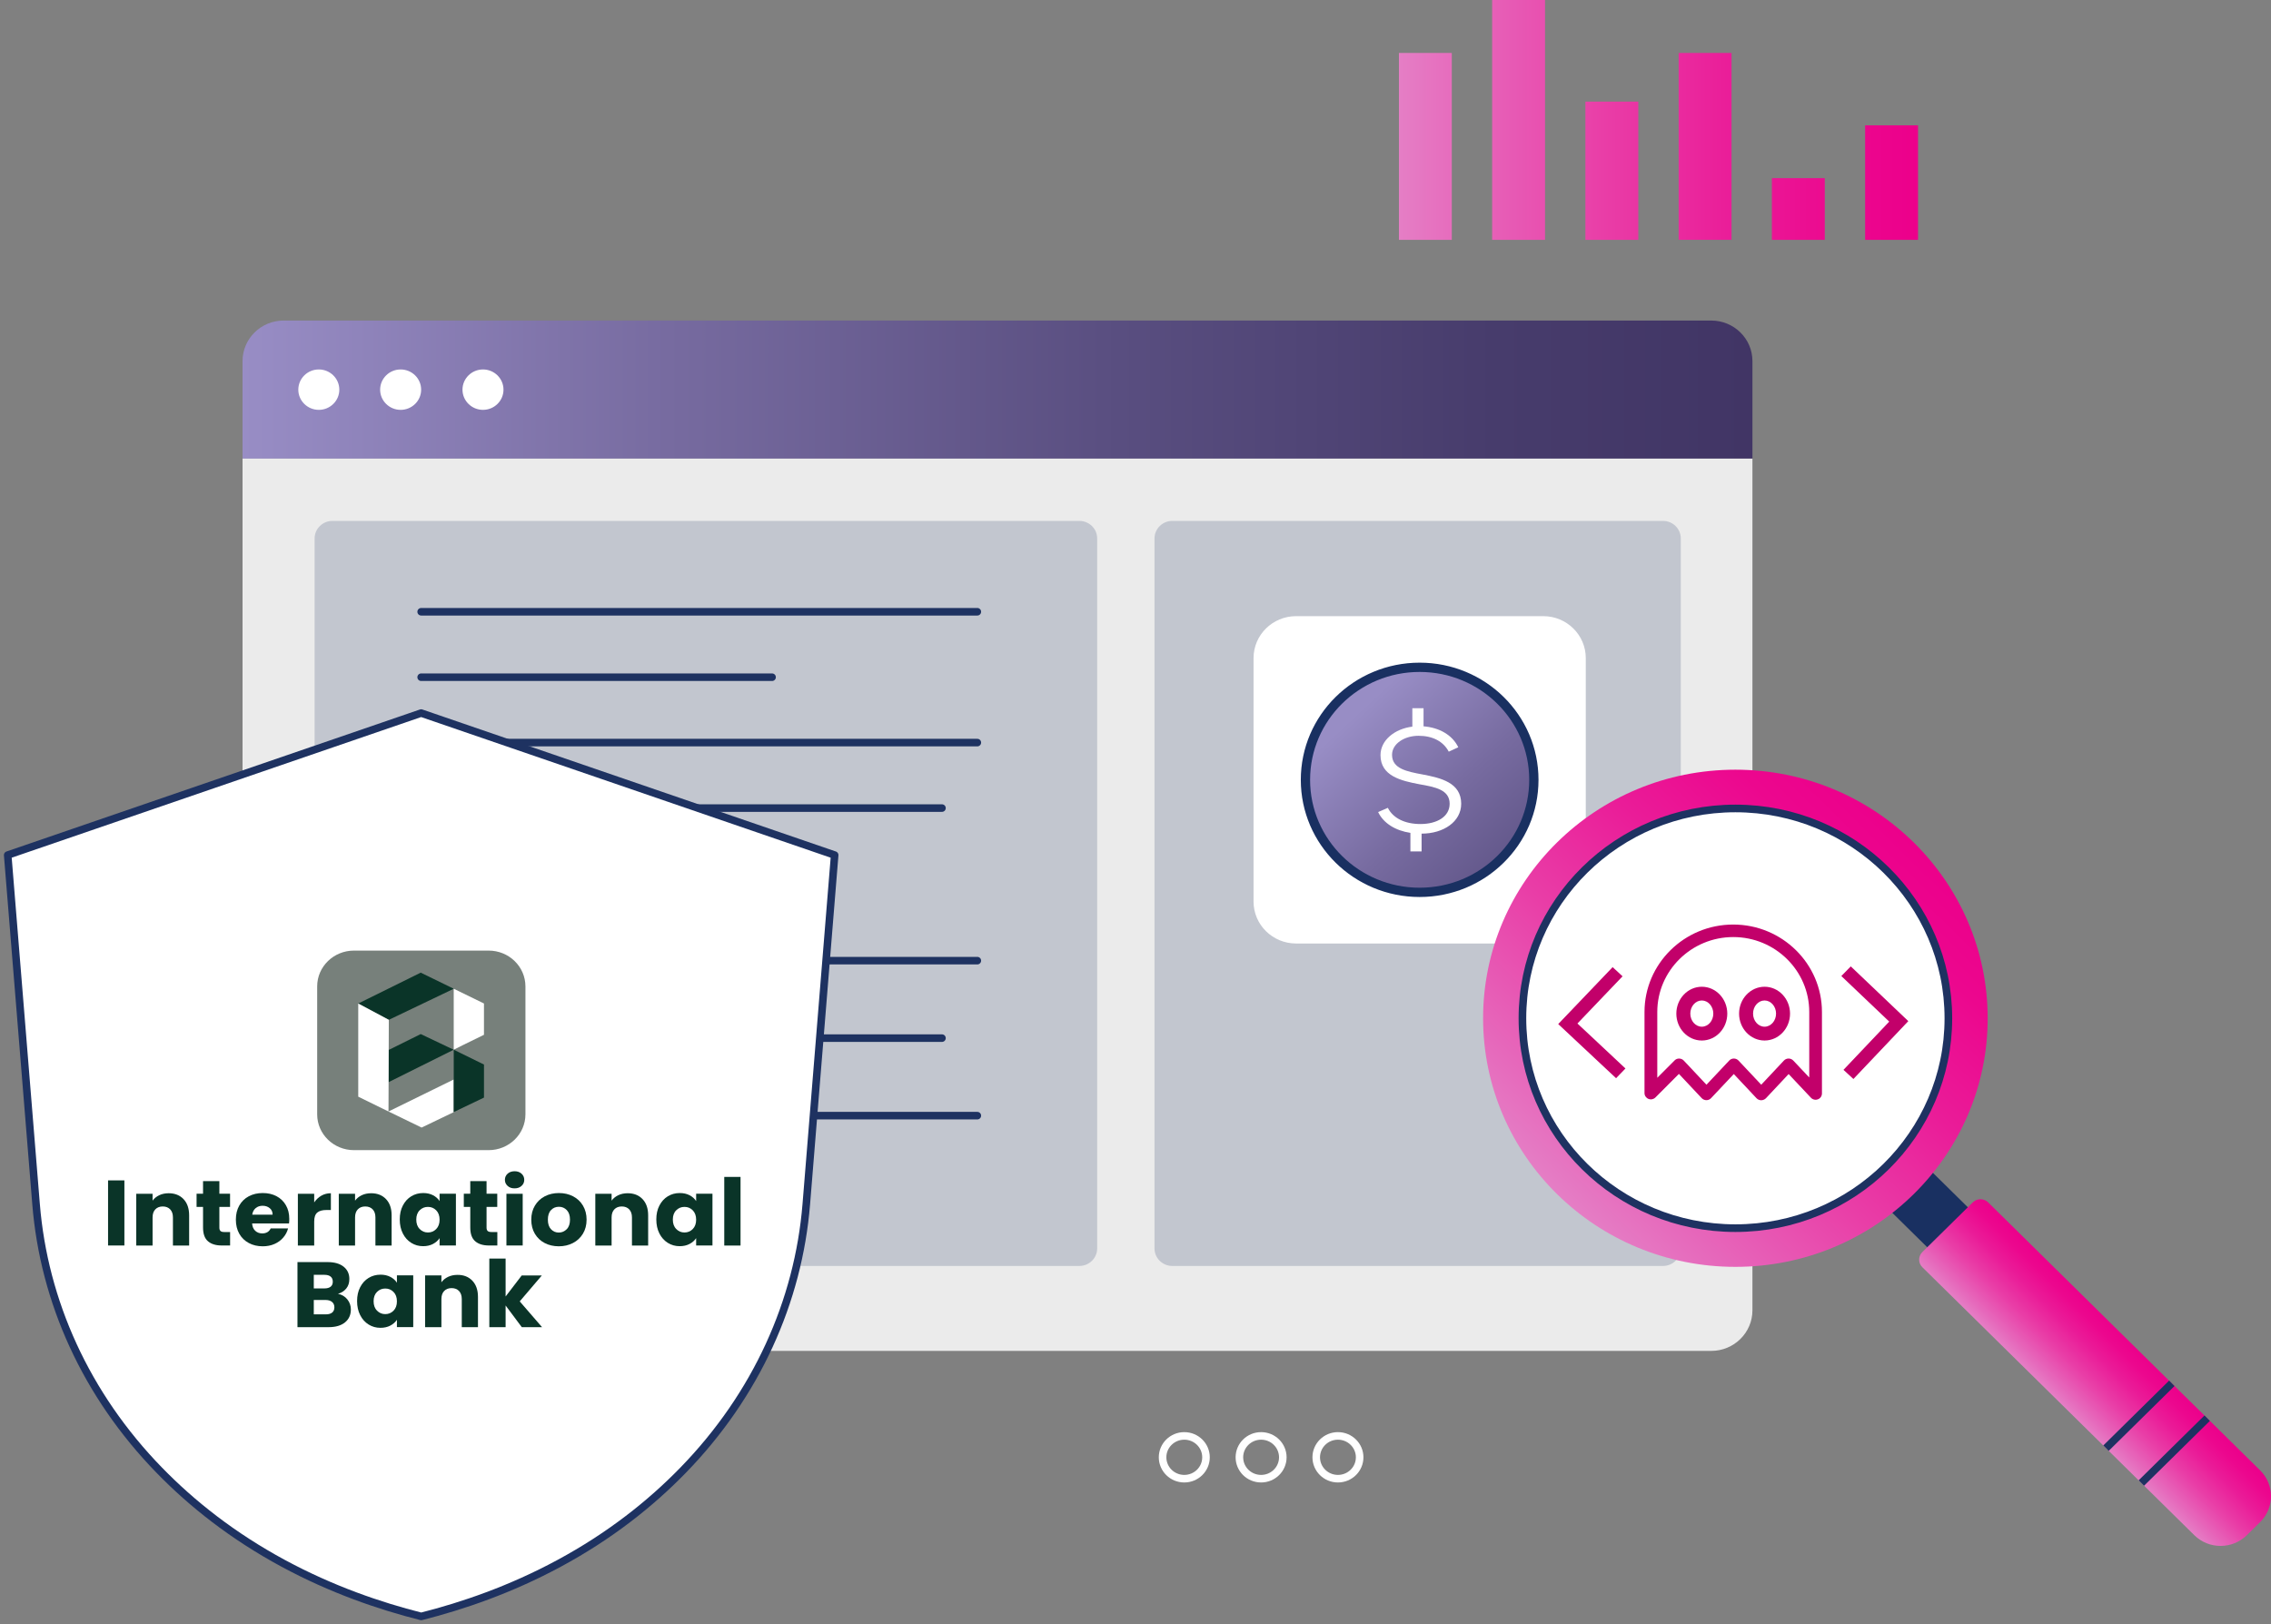 <svg xmlns="http://www.w3.org/2000/svg" width="295" height="211" viewBox="0 0 295 211" fill="none"><rect x="0" y="0" width="295" height="211" fill="#808080" stroke="none"/><path d="M227.639 46.912V59.581H31.506V46.912C31.506 44.003 33.9 41.644 36.857 41.644H222.288C225.24 41.644 227.639 43.998 227.639 46.912Z" fill="url(#paint0_linear_577_303)"></path><path d="M227.639 59.581V170.23C227.639 173.14 225.245 175.504 222.288 175.504H36.857C33.905 175.504 31.506 173.144 31.506 170.23V59.581H227.639Z" fill="#EBEBEB"></path><path d="M44.077 50.623C44.077 52.07 42.882 53.247 41.413 53.247C39.945 53.247 38.75 52.07 38.75 50.623C38.75 49.175 39.945 47.998 41.413 47.998C42.882 47.998 44.077 49.175 44.077 50.623ZM52.042 47.998C50.574 47.998 49.379 49.175 49.379 50.623C49.379 52.07 50.574 53.247 52.042 53.247C53.511 53.247 54.706 52.07 54.706 50.623C54.706 49.175 53.511 47.998 52.042 47.998ZM62.74 47.998C61.271 47.998 60.077 49.175 60.077 50.623C60.077 52.07 61.271 53.247 62.74 53.247C64.209 53.247 65.403 52.07 65.403 50.623C65.403 49.175 64.209 47.998 62.74 47.998Z" fill="white"></path><path opacity="0.2" d="M152.284 164.468H216.017C217.295 164.468 218.333 163.445 218.333 162.186V69.956C218.333 68.697 217.295 67.674 216.017 67.674H152.284C151.007 67.674 149.969 68.697 149.969 69.956V162.186C149.969 163.45 151.007 164.468 152.284 164.468Z" fill="#1E3261"></path><path opacity="0.2" d="M43.183 164.468H140.207C141.485 164.468 142.522 163.445 142.522 162.186V69.956C142.522 68.697 141.485 67.674 140.207 67.674H43.183C41.905 67.674 40.867 68.697 40.867 69.956V162.186C40.867 163.45 41.905 164.468 43.183 164.468Z" fill="#1E3261"></path><path d="M200.461 122.576H168.363C165.309 122.576 162.834 120.138 162.834 117.128V85.497C162.834 82.487 165.309 80.048 168.363 80.048H200.461C203.515 80.048 205.99 82.487 205.99 85.497V117.128C205.995 120.138 203.515 122.576 200.461 122.576Z" fill="white"></path><path d="M184.411 115.932C192.604 115.932 199.246 109.387 199.246 101.313C199.246 93.24 192.604 86.694 184.411 86.694C176.218 86.694 169.576 93.24 169.576 101.313C169.576 109.387 176.218 115.932 184.411 115.932Z" fill="url(#paint1_linear_577_303)" stroke="#193061" stroke-width="1.206" stroke-miterlimit="10" stroke-linecap="round" stroke-linejoin="round"></path><path d="M184.916 94.361C186.907 94.522 188.638 95.442 189.43 97.082L188.192 97.653C187.492 96.323 186.108 95.59 184.262 95.59C182.417 95.59 180.825 96.632 180.825 98.063C180.825 99.864 182.74 100.233 184.8 100.616C187.161 101.067 189.807 101.678 189.807 104.42C189.807 106.751 187.515 108.303 184.662 108.303V110.615H183.209V108.203C181.286 107.914 179.725 106.973 179.018 105.501L180.279 104.95C180.955 106.301 182.501 107.054 184.516 107.054C186.669 107.054 188.307 106.093 188.307 104.42C188.307 102.599 186.438 102.249 184.377 101.886C182.017 101.436 179.325 100.825 179.325 98.103C179.325 96.181 181.148 94.69 183.462 94.401V92.009H184.916V94.361Z" fill="white"></path><path d="M250.384 151.683L245.111 156.879L250.81 162.494L256.082 157.299L250.384 151.683Z" fill="#193061"></path><path d="M293.586 197.748L291.862 199.446C289.977 201.303 286.922 201.303 285.038 199.446L249.71 164.632C249.157 164.087 249.157 163.209 249.71 162.664L256.26 156.209C256.814 155.664 257.705 155.664 258.258 156.209L293.586 191.022C295.47 192.88 295.47 195.89 293.586 197.748Z" fill="url(#paint2_linear_577_303)"></path><path d="M225.424 164.586C243.524 164.586 258.197 150.127 258.197 132.291C258.197 114.455 243.524 99.996 225.424 99.996C207.325 99.996 192.652 114.455 192.652 132.291C192.652 150.127 207.325 164.586 225.424 164.586Z" fill="url(#paint3_linear_577_303)"></path><path d="M225.426 159.557C240.705 159.557 253.091 147.351 253.091 132.294C253.091 117.237 240.705 105.031 225.426 105.031C210.146 105.031 197.76 117.237 197.76 132.294C197.76 147.351 210.146 159.557 225.426 159.557Z" fill="white" stroke="#1E3261" stroke-width="0.991" stroke-miterlimit="10" stroke-linecap="round" stroke-linejoin="round"></path><path d="M286.708 184.244L278.16 192.668" stroke="#1E3261" stroke-width="0.991" stroke-miterlimit="10"></path><path d="M273.566 188.14L282.115 179.716" stroke="#1E3261" stroke-width="0.991" stroke-miterlimit="10"></path><path d="M153.838 192.106C155.395 192.106 156.658 190.862 156.658 189.327C156.658 187.793 155.395 186.548 153.838 186.548C152.28 186.548 151.018 187.793 151.018 189.327C151.018 190.862 152.28 192.106 153.838 192.106Z" stroke="white" stroke-width="0.982" stroke-miterlimit="10" stroke-linecap="round" stroke-linejoin="round"></path><path d="M163.816 192.106C165.374 192.106 166.636 190.862 166.636 189.327C166.636 187.793 165.374 186.548 163.816 186.548C162.259 186.548 160.996 187.793 160.996 189.327C160.996 190.862 162.259 192.106 163.816 192.106Z" stroke="white" stroke-width="0.982" stroke-miterlimit="10" stroke-linecap="round" stroke-linejoin="round"></path><path d="M173.797 192.106C175.354 192.106 176.617 190.862 176.617 189.327C176.617 187.793 175.354 186.548 173.797 186.548C172.239 186.548 170.977 187.793 170.977 189.327C170.977 190.862 172.239 192.106 173.797 192.106Z" stroke="white" stroke-width="0.982" stroke-miterlimit="10" stroke-linecap="round" stroke-linejoin="round"></path><path d="M54.707 79.478H126.954" stroke="#1E3261" stroke-width="0.982" stroke-miterlimit="10" stroke-linecap="round" stroke-linejoin="round"></path><path d="M54.707 87.981H100.291" stroke="#1E3261" stroke-width="0.982" stroke-miterlimit="10" stroke-linecap="round" stroke-linejoin="round"></path><path d="M54.707 96.474H126.954" stroke="#1E3261" stroke-width="0.982" stroke-miterlimit="10" stroke-linecap="round" stroke-linejoin="round"></path><path d="M54.707 104.983H122.361" stroke="#1E3261" stroke-width="0.982" stroke-miterlimit="10" stroke-linecap="round" stroke-linejoin="round"></path><path d="M54.707 124.804H126.954" stroke="#1E3261" stroke-width="0.982" stroke-miterlimit="10" stroke-linecap="round" stroke-linejoin="round"></path><path d="M54.707 134.87H122.361" stroke="#1E3261" stroke-width="0.982" stroke-miterlimit="10" stroke-linecap="round" stroke-linejoin="round"></path><path d="M54.707 144.942H126.954" stroke="#1E3261" stroke-width="0.982" stroke-miterlimit="10" stroke-linecap="round" stroke-linejoin="round"></path><path d="M54.706 92.639L1 111.088C2.229 126.208 3.458 141.328 4.686 156.453C5.71 169.074 11.164 181.222 20.701 191.015C24.906 195.338 30.188 199.54 36.812 203.115C43.099 206.507 49.306 208.635 54.711 210C60.111 208.635 66.324 206.507 72.61 203.115C79.234 199.545 84.516 195.338 88.722 191.015C98.254 181.222 103.708 169.074 104.736 156.453C105.965 141.333 107.194 126.213 108.422 111.088L54.706 92.639Z" fill="white" stroke="#1E3261" stroke-width="0.982" stroke-miterlimit="10" stroke-linecap="round" stroke-linejoin="round"></path><path d="M209.925 140.077L202.41 133.042L209.48 125.646L210.768 126.838L204.907 132.97L211.145 138.813L209.925 140.077Z" fill="#C2006A"></path><path d="M240.757 140.178L239.465 138.991L245.408 132.724L239.186 126.804L240.414 125.549L247.886 132.661L240.757 140.178Z" fill="#C2006A"></path><path d="M228.777 142.939C228.547 142.939 228.327 142.842 228.17 142.678L225.218 139.533L222.265 142.669C222.109 142.833 221.888 142.929 221.658 142.929C221.428 142.929 221.208 142.833 221.051 142.669L218.089 139.518L215.034 142.582C214.799 142.818 214.442 142.891 214.133 142.765C213.825 142.64 213.619 142.341 213.619 142.013V131.471C213.619 125.208 218.789 120.113 225.144 120.113C231.499 120.113 236.669 125.208 236.669 131.471V142.061C236.669 142.394 236.464 142.698 236.145 142.818C235.827 142.939 235.47 142.862 235.24 142.616L232.341 139.537L229.389 142.683C229.227 142.842 229.007 142.939 228.777 142.939ZM225.223 137.521C225.453 137.521 225.673 137.617 225.83 137.781L228.782 140.922L231.729 137.781C231.886 137.617 232.106 137.521 232.336 137.521C232.566 137.521 232.787 137.617 232.943 137.781L235.019 139.981V131.466C235.019 126.101 230.588 121.739 225.149 121.739C219.71 121.739 215.279 126.106 215.279 131.466V140.02L217.526 137.767C217.683 137.608 217.903 137.511 218.128 137.526C218.354 137.53 218.569 137.622 218.721 137.786L221.668 140.922L224.62 137.786C224.772 137.617 224.992 137.521 225.223 137.521Z" fill="#C2006A"></path><path d="M221.064 135.18C219.237 135.18 217.754 133.612 217.754 131.687C217.754 129.762 219.237 128.194 221.064 128.194C222.89 128.194 224.373 129.762 224.373 131.687C224.373 133.612 222.89 135.18 221.064 135.18ZM221.064 129.979C220.241 129.979 219.57 130.741 219.57 131.682C219.57 132.623 220.241 133.385 221.064 133.385C221.886 133.385 222.557 132.623 222.557 131.682C222.557 130.746 221.886 129.979 221.064 129.979Z" fill="#C2006A"></path><path d="M229.214 135.18C227.388 135.18 225.904 133.612 225.904 131.687C225.904 129.762 227.388 128.194 229.214 128.194C231.04 128.194 232.524 129.762 232.524 131.687C232.524 133.612 231.04 135.18 229.214 135.18ZM229.214 129.979C228.391 129.979 227.721 130.741 227.721 131.682C227.721 132.623 228.391 133.385 229.214 133.385C230.036 133.385 230.707 132.623 230.707 131.682C230.707 130.746 230.036 129.979 229.214 129.979Z" fill="#C2006A"></path><path d="M63.474 123.497H45.981C43.342 123.497 41.201 125.58 41.201 128.147V144.772C41.201 147.339 43.342 149.422 45.981 149.422H63.474C66.112 149.422 68.254 147.339 68.254 144.772V128.147C68.249 125.575 66.112 123.497 63.474 123.497Z" fill="#77807B"></path><path d="M46.535 130.373C49.241 129.036 51.943 127.699 54.649 126.363H54.654C56.085 127.059 57.511 127.76 58.942 128.456C56.132 129.803 53.322 131.144 50.512 132.491C49.184 131.78 47.857 131.074 46.535 130.373Z" fill="#0A3428"></path><path d="M58.934 136.379C56.114 137.787 53.283 139.189 50.463 140.596C50.463 139.204 50.463 137.812 50.463 136.42C51.858 135.729 53.257 135.033 54.652 134.342C56.083 135.023 57.509 135.704 58.934 136.379Z" fill="#0A3428"></path><path d="M58.934 140.245V144.486C57.545 145.152 56.155 145.823 54.766 146.489C53.33 145.793 51.894 145.092 50.463 144.401C53.288 143.019 56.114 141.632 58.934 140.245Z" fill="white"></path><path d="M62.869 138.301V142.594C61.557 143.219 60.251 143.844 58.939 144.475V136.375C60.251 137.015 61.562 137.656 62.869 138.301Z" fill="#0A3428"></path><path d="M62.867 130.37V134.436C61.96 134.88 61.058 135.323 60.151 135.767L58.938 136.373V128.449C58.958 128.459 58.979 128.469 59 128.484H59.005C60.291 129.109 61.582 129.745 62.867 130.37Z" fill="white"></path><path d="M50.506 132.493C50.491 136.463 50.48 140.432 50.465 144.402C49.153 143.761 47.847 143.116 46.535 142.475C46.535 138.44 46.535 134.41 46.535 130.375C47.857 131.081 49.184 131.787 50.506 132.493Z" fill="white"></path><path d="M16.158 153.351V161.81H14.037V153.351H16.158Z" fill="#0A3428"></path><path d="M23.843 155.787C24.325 156.297 24.569 156.998 24.569 157.89V161.82H22.464V158.163C22.464 157.714 22.345 157.366 22.106 157.114C21.867 156.867 21.546 156.74 21.142 156.74C20.737 156.74 20.416 156.867 20.177 157.114C19.939 157.361 19.82 157.714 19.82 158.163V161.815H17.699V155.091H19.82V155.984C20.032 155.686 20.323 155.454 20.686 155.278C21.048 155.106 21.458 155.021 21.909 155.021C22.713 155.021 23.361 155.278 23.843 155.787Z" fill="#0A3428"></path><path d="M29.89 160.065V161.81H28.812C28.044 161.81 27.443 161.629 27.018 161.261C26.588 160.897 26.375 160.297 26.375 159.47V156.797H25.535V155.087H26.375V153.448H28.495V155.087H29.885V156.797H28.495V159.495C28.495 159.697 28.547 159.838 28.646 159.929C28.744 160.02 28.91 160.06 29.143 160.06H29.89V160.065Z" fill="#0A3428"></path><path d="M37.544 158.949H32.749C32.78 159.368 32.92 159.685 33.163 159.907C33.407 160.129 33.708 160.24 34.06 160.24C34.589 160.24 34.957 160.023 35.165 159.59H37.42C37.306 160.033 37.099 160.427 36.793 160.78C36.492 161.133 36.114 161.41 35.657 161.612C35.201 161.814 34.693 161.915 34.133 161.915C33.454 161.915 32.852 161.774 32.324 161.491C31.795 161.209 31.38 160.81 31.084 160.286C30.789 159.766 30.639 159.151 30.639 158.455C30.639 157.754 30.784 157.143 31.079 156.624C31.375 156.099 31.784 155.701 32.313 155.418C32.842 155.136 33.449 154.995 34.133 154.995C34.802 154.995 35.398 155.131 35.916 155.403C36.435 155.676 36.844 156.064 37.135 156.573C37.43 157.078 37.575 157.668 37.575 158.344C37.581 158.535 37.57 158.737 37.544 158.949ZM35.413 157.804C35.413 157.451 35.289 157.169 35.04 156.962C34.791 156.755 34.48 156.649 34.112 156.649C33.76 156.649 33.459 156.75 33.215 156.952C32.972 157.153 32.821 157.436 32.764 157.809H35.413V157.804Z" fill="#0A3428"></path><path d="M41.742 155.338C42.115 155.126 42.525 155.021 42.981 155.021V157.199H42.4C41.871 157.199 41.477 157.31 41.213 157.532C40.949 157.754 40.814 158.143 40.814 158.692V161.815H38.693V155.091H40.814V156.211C41.063 155.843 41.374 155.555 41.742 155.338Z" fill="#0A3428"></path><path d="M50.147 155.787C50.629 156.297 50.872 156.998 50.872 157.89V161.82H48.767V158.163C48.767 157.714 48.648 157.366 48.41 157.114C48.171 156.867 47.85 156.74 47.445 156.74C47.041 156.74 46.719 156.867 46.481 157.114C46.243 157.361 46.123 157.714 46.123 158.163V161.815H44.008V155.091H46.123V155.984C46.336 155.686 46.626 155.454 46.989 155.278C47.352 155.106 47.762 155.021 48.213 155.021C49.016 155.021 49.664 155.278 50.147 155.787Z" fill="#0A3428"></path><path d="M52.327 156.624C52.596 156.099 52.959 155.701 53.421 155.418C53.882 155.136 54.401 154.995 54.971 154.995C55.458 154.995 55.883 155.09 56.252 155.282C56.62 155.474 56.9 155.726 57.102 156.039V155.085H59.222V161.809H57.102V160.856C56.894 161.168 56.609 161.42 56.241 161.612C55.873 161.804 55.448 161.9 54.961 161.9C54.401 161.9 53.888 161.758 53.426 161.471C52.965 161.183 52.596 160.78 52.332 160.255C52.062 159.731 51.928 159.12 51.928 158.429C51.928 157.738 52.057 157.143 52.327 156.624ZM56.661 157.239C56.366 156.942 56.013 156.795 55.588 156.795C55.163 156.795 54.81 156.942 54.515 157.234C54.219 157.527 54.074 157.93 54.074 158.445C54.074 158.959 54.219 159.368 54.515 159.665C54.805 159.968 55.163 160.119 55.588 160.119C56.013 160.119 56.366 159.973 56.661 159.675C56.952 159.378 57.102 158.974 57.102 158.46C57.102 157.945 56.952 157.532 56.661 157.239Z" fill="#0A3428"></path><path d="M64.603 160.065V161.81H63.525C62.757 161.81 62.156 161.629 61.731 161.261C61.3 160.897 61.088 160.297 61.088 159.47V156.797H60.248V155.087H61.088V153.448H63.203V155.087H64.593V156.797H63.203V159.495C63.203 159.697 63.255 159.838 63.353 159.929C63.452 160.02 63.618 160.06 63.851 160.06H64.603V160.065Z" fill="#0A3428"></path><path d="M65.939 154.069C65.705 153.857 65.586 153.595 65.586 153.282C65.586 152.96 65.705 152.692 65.939 152.48C66.172 152.269 66.478 152.163 66.851 152.163C67.214 152.163 67.515 152.269 67.748 152.48C67.981 152.692 68.1 152.96 68.1 153.282C68.1 153.595 67.981 153.857 67.748 154.069C67.515 154.281 67.214 154.387 66.851 154.387C66.478 154.392 66.172 154.286 65.939 154.069ZM67.898 155.088V161.811H65.783V155.088H67.898Z" fill="#0A3428"></path><path d="M70.754 161.491C70.215 161.209 69.789 160.81 69.478 160.286C69.167 159.766 69.012 159.151 69.012 158.455C69.012 157.764 69.167 157.153 69.484 156.629C69.795 156.104 70.225 155.701 70.769 155.418C71.314 155.136 71.925 154.995 72.605 154.995C73.284 154.995 73.89 155.136 74.44 155.418C74.984 155.701 75.415 156.104 75.726 156.629C76.037 157.153 76.197 157.764 76.197 158.455C76.197 159.146 76.037 159.756 75.72 160.281C75.404 160.805 74.969 161.209 74.419 161.491C73.87 161.774 73.258 161.915 72.579 161.915C71.905 161.91 71.293 161.774 70.754 161.491ZM73.615 159.695C73.901 159.408 74.041 158.994 74.041 158.455C74.041 157.915 73.901 157.501 73.626 157.214C73.351 156.926 73.009 156.78 72.605 156.78C72.19 156.78 71.848 156.921 71.578 157.209C71.303 157.496 71.168 157.91 71.168 158.455C71.168 158.994 71.303 159.408 71.573 159.695C71.842 159.983 72.179 160.129 72.584 160.129C72.983 160.129 73.33 159.983 73.615 159.695Z" fill="#0A3428"></path><path d="M83.469 155.787C83.951 156.297 84.195 156.998 84.195 157.89V161.82H82.09V158.163C82.09 157.714 81.97 157.366 81.732 157.114C81.493 156.867 81.172 156.74 80.768 156.74C80.363 156.74 80.042 156.867 79.803 157.114C79.565 157.361 79.446 157.714 79.446 158.163V161.815H77.33V155.091H79.446V155.984C79.658 155.686 79.948 155.454 80.311 155.278C80.674 155.106 81.084 155.021 81.535 155.021C82.344 155.021 82.987 155.278 83.469 155.787Z" fill="#0A3428"></path><path d="M85.653 156.624C85.923 156.099 86.286 155.701 86.747 155.418C87.208 155.136 87.727 154.995 88.297 154.995C88.784 154.995 89.21 155.09 89.578 155.282C89.946 155.474 90.226 155.726 90.428 156.039V155.085H92.548V161.809H90.428V160.856C90.221 161.168 89.936 161.42 89.567 161.612C89.199 161.804 88.774 161.9 88.287 161.9C87.727 161.9 87.214 161.758 86.752 161.471C86.291 161.183 85.923 160.78 85.658 160.255C85.389 159.731 85.254 159.12 85.254 158.429C85.254 157.738 85.383 157.143 85.653 156.624ZM89.987 157.239C89.692 156.942 89.339 156.795 88.914 156.795C88.494 156.795 88.136 156.942 87.841 157.234C87.545 157.527 87.4 157.93 87.4 158.445C87.4 158.959 87.545 159.368 87.841 159.665C88.131 159.968 88.489 160.119 88.914 160.119C89.334 160.119 89.692 159.973 89.987 159.675C90.278 159.378 90.428 158.974 90.428 158.46C90.428 157.945 90.278 157.532 89.987 157.239Z" fill="#0A3428"></path><path d="M96.195 152.9V161.817H94.08V152.9H96.195Z" fill="#0A3428"></path><path d="M45.121 168.813C45.427 169.197 45.577 169.631 45.577 170.12C45.577 170.826 45.323 171.386 44.815 171.799C44.307 172.213 43.597 172.42 42.69 172.42H38.641V163.966H42.555C43.436 163.966 44.131 164.163 44.629 164.556C45.126 164.95 45.38 165.484 45.38 166.16C45.38 166.66 45.246 167.073 44.976 167.401C44.706 167.729 44.349 167.961 43.903 168.087C44.411 168.188 44.815 168.435 45.121 168.813ZM40.761 167.386H42.151C42.498 167.386 42.762 167.31 42.949 167.164C43.136 167.018 43.229 166.796 43.229 166.508C43.229 166.221 43.136 165.999 42.949 165.848C42.762 165.696 42.498 165.621 42.151 165.621H40.761V167.386ZM43.146 170.523C43.338 170.367 43.436 170.14 43.436 169.842C43.436 169.545 43.333 169.313 43.13 169.141C42.928 168.975 42.648 168.889 42.296 168.889H40.761V170.755H42.322C42.674 170.76 42.949 170.68 43.146 170.523Z" fill="#0A3428"></path><path d="M46.784 167.23C47.054 166.705 47.416 166.307 47.878 166.024C48.339 165.742 48.858 165.601 49.428 165.601C49.915 165.601 50.34 165.696 50.709 165.888C51.077 166.08 51.357 166.332 51.559 166.645V165.691H53.679V172.415H51.559V171.462C51.352 171.774 51.066 172.026 50.698 172.218C50.33 172.41 49.905 172.506 49.418 172.506C48.858 172.506 48.344 172.364 47.883 172.077C47.422 171.789 47.054 171.386 46.789 170.861C46.52 170.337 46.385 169.726 46.385 169.035C46.385 168.344 46.514 167.754 46.784 167.23ZM51.118 167.845C50.823 167.547 50.47 167.401 50.045 167.401C49.625 167.401 49.267 167.547 48.972 167.84C48.676 168.133 48.531 168.536 48.531 169.051C48.531 169.565 48.676 169.974 48.972 170.271C49.267 170.574 49.62 170.725 50.045 170.725C50.465 170.725 50.823 170.579 51.118 170.281C51.414 169.984 51.559 169.58 51.559 169.066C51.559 168.551 51.414 168.143 51.118 167.845Z" fill="#0A3428"></path><path d="M61.362 166.388C61.844 166.898 62.088 167.599 62.088 168.491V172.421H59.983V168.769C59.983 168.32 59.864 167.972 59.626 167.72C59.387 167.473 59.066 167.346 58.661 167.346C58.257 167.346 57.935 167.473 57.697 167.72C57.458 167.967 57.339 168.32 57.339 168.769V172.421H55.219V165.697H57.339V166.59C57.552 166.292 57.842 166.06 58.205 165.884C58.568 165.712 58.977 165.627 59.428 165.627C60.232 165.621 60.875 165.879 61.362 166.388Z" fill="#0A3428"></path><path d="M67.783 172.424L65.678 169.604V172.424H63.562V163.506H65.678V168.434L67.772 165.7H70.385L67.513 169.07L70.411 172.419H67.783V172.424Z" fill="#0A3428"></path><path d="M188.587 31.161H181.717V6.88H188.587V31.161ZM200.7 0H193.829V31.161H200.7V0ZM212.812 13.201H205.941V31.161H212.812V13.201ZM224.924 6.88H218.053V31.157H224.924V6.88ZM237.036 23.143H230.166V31.161H237.036V23.143ZM249.148 16.282H242.278V31.161H249.148V16.282Z" fill="url(#paint4_linear_577_303)"></path><defs><linearGradient id="paint0_linear_577_303" x1="31.508" y1="50.612" x2="227.637" y2="50.612" gradientUnits="userSpaceOnUse"><stop stop-color="#988DC5"></stop><stop offset="0.281" stop-color="#776BA0"></stop><stop offset="0.58" stop-color="#594E80"></stop><stop offset="0.83" stop-color="#473C6C"></stop><stop offset="1" stop-color="#413565"></stop></linearGradient><linearGradient id="paint1_linear_577_303" x1="176.167" y1="92.731" x2="214.71" y2="134.071" gradientUnits="userSpaceOnUse"><stop stop-color="#988DC5"></stop><stop offset="0.281" stop-color="#776BA0"></stop><stop offset="0.58" stop-color="#594E80"></stop><stop offset="0.83" stop-color="#473C6C"></stop><stop offset="1" stop-color="#413565"></stop></linearGradient><linearGradient id="paint2_linear_577_303" x1="268.576" y1="183.232" x2="277" y2="174.684" gradientUnits="userSpaceOnUse"><stop offset="0.001" stop-color="#E57EC5"></stop><stop offset="0.103" stop-color="#E66CBD"></stop><stop offset="0.391" stop-color="#E93EA7"></stop><stop offset="0.647" stop-color="#EA1C98"></stop><stop offset="0.859" stop-color="#EC078E"></stop><stop offset="1" stop-color="#EC008B"></stop></linearGradient><linearGradient id="paint3_linear_577_303" x1="202.25" y1="155.127" x2="247.916" y2="108.786" gradientUnits="userSpaceOnUse"><stop offset="0.001" stop-color="#E57EC5"></stop><stop offset="0.103" stop-color="#E66CBD"></stop><stop offset="0.391" stop-color="#E93EA7"></stop><stop offset="0.647" stop-color="#EA1C98"></stop><stop offset="0.859" stop-color="#EC078E"></stop><stop offset="1" stop-color="#EC008B"></stop></linearGradient><linearGradient id="paint4_linear_577_303" x1="181.718" y1="15.58" x2="249.146" y2="15.58" gradientUnits="userSpaceOnUse"><stop offset="0.001" stop-color="#E57EC5"></stop><stop offset="0.103" stop-color="#E66CBD"></stop><stop offset="0.391" stop-color="#E93EA7"></stop><stop offset="0.647" stop-color="#EA1C98"></stop><stop offset="0.859" stop-color="#EC078E"></stop><stop offset="1" stop-color="#EC008B"></stop></linearGradient></defs></svg>
